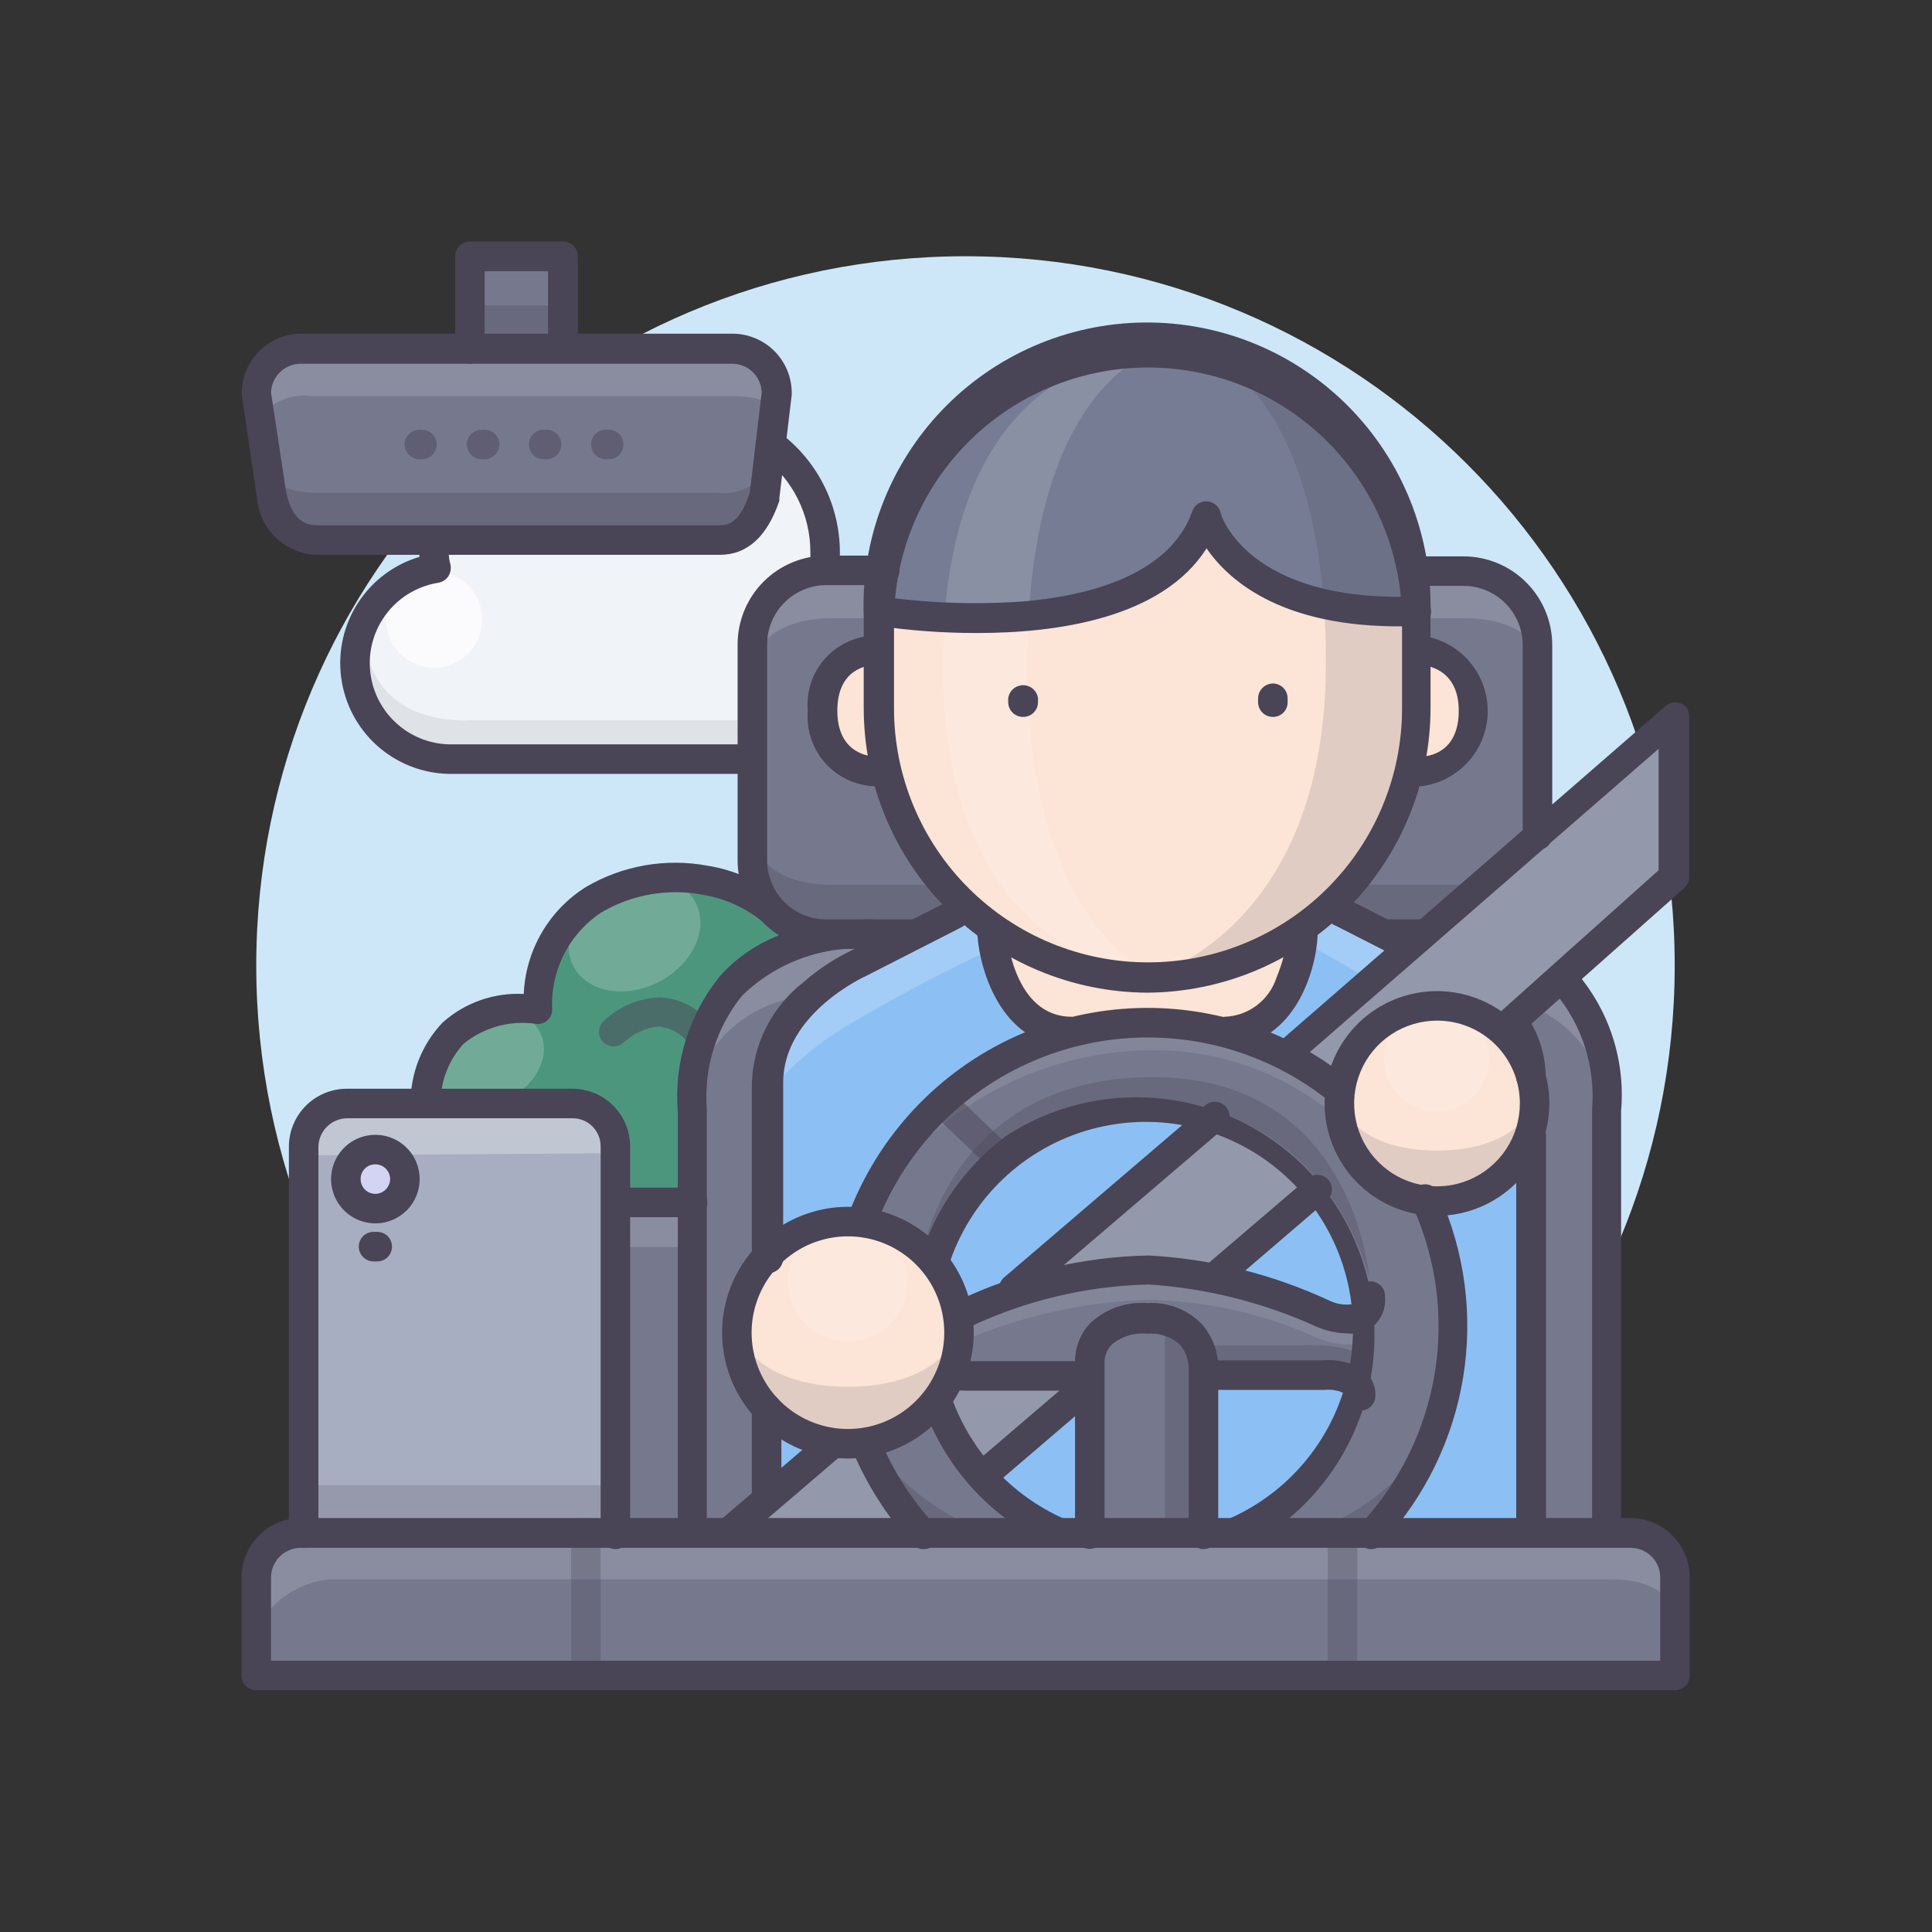 <svg width="80" height="80" viewBox="0 0 80 80" fill="none" xmlns="http://www.w3.org/2000/svg">
<rect x="0" y="0" width="80" height="80" fill="#333333" stroke="none"/>
<g clip-path="url(#clip0_6890_457)">
<path d="M39.979 69.346C56.198 69.346 69.346 56.198 69.346 39.979C69.346 23.759 56.198 10.611 39.979 10.611C23.76 10.611 10.611 23.759 10.611 39.979C10.611 56.198 23.76 69.346 39.979 69.346Z" fill="#CDE7F9"/>
<path d="M17.612 45.694C17.612 45.694 16.915 41.265 22.244 41.63C22.244 41.63 22.126 37.545 25.911 36.655C29.696 35.765 31.583 37.288 31.583 37.288L33.459 38.596V63.481H17.977L17.612 45.694Z" fill="#4D967E"/>
<path d="M36.923 27.863C36.923 28.808 36.548 29.714 35.881 30.384C35.214 31.053 34.308 31.43 33.363 31.433H18.749H18.62C17.631 31.404 16.689 31.008 15.976 30.322C15.263 29.636 14.832 28.708 14.767 27.721C14.701 26.734 15.006 25.758 15.621 24.983C16.236 24.208 17.119 23.691 18.095 23.531C18.035 23.3 18.006 23.062 18.009 22.823C18.008 22.206 18.198 21.603 18.554 21.098C18.909 20.593 19.412 20.21 19.993 20.002C20.575 19.794 21.206 19.772 21.801 19.937C22.396 20.102 22.926 20.448 23.317 20.926C23.813 19.571 24.812 18.461 26.108 17.826C27.403 17.191 28.893 17.08 30.268 17.517C31.642 17.954 32.795 18.905 33.486 20.171C34.176 21.438 34.351 22.922 33.974 24.314C34.802 24.469 35.55 24.908 36.089 25.556C36.627 26.204 36.922 27.02 36.923 27.863Z" fill="#F0F3F7"/>
<g opacity="0.7">
<path d="M22.008 21.044C22.006 21.281 21.934 21.512 21.8 21.708C21.667 21.904 21.479 22.056 21.259 22.145C21.04 22.235 20.799 22.257 20.567 22.209C20.334 22.162 20.121 22.047 19.954 21.878C19.788 21.71 19.674 21.496 19.629 21.263C19.583 21.031 19.608 20.79 19.699 20.571C19.79 20.352 19.944 20.165 20.141 20.034C20.338 19.902 20.57 19.832 20.807 19.832C20.965 19.832 21.121 19.863 21.267 19.924C21.413 19.984 21.545 20.072 21.656 20.184C21.768 20.295 21.856 20.428 21.917 20.573C21.977 20.719 22.008 20.875 22.008 21.033V21.044Z" fill="white"/>
</g>
<g opacity="0.7">
<path d="M19.971 25.654C19.971 26.049 19.854 26.434 19.635 26.762C19.416 27.09 19.104 27.346 18.74 27.497C18.375 27.648 17.974 27.687 17.588 27.61C17.201 27.533 16.845 27.343 16.567 27.064C16.288 26.785 16.098 26.43 16.021 26.043C15.944 25.656 15.983 25.255 16.134 24.891C16.285 24.526 16.541 24.215 16.869 23.996C17.197 23.777 17.582 23.66 17.977 23.66C18.506 23.66 19.013 23.87 19.387 24.244C19.761 24.618 19.971 25.125 19.971 25.654Z" fill="white"/>
</g>
<g opacity="0.7">
<path d="M29.182 20.186C29.182 20.642 29.047 21.087 28.793 21.467C28.54 21.846 28.18 22.141 27.759 22.316C27.337 22.49 26.874 22.536 26.427 22.447C25.98 22.358 25.569 22.138 25.247 21.816C24.924 21.494 24.704 21.083 24.616 20.636C24.527 20.188 24.572 19.725 24.747 19.304C24.921 18.883 25.217 18.522 25.596 18.269C25.975 18.016 26.421 17.881 26.877 17.881C27.488 17.881 28.074 18.123 28.506 18.556C28.939 18.988 29.182 19.575 29.182 20.186Z" fill="white"/>
</g>
<g opacity="0.1">
<path d="M19.36 29.836C14.493 29.836 15.072 25.483 15.072 25.483C13.903 31.68 18.964 31.401 18.964 31.401H33.374C34.227 31.42 35.058 31.127 35.71 30.576C36.362 30.025 36.789 29.254 36.912 28.41C37.288 26.372 35.175 24.625 35.175 24.625C36.033 25.139 38.07 29.825 32.72 29.825H19.36V29.836Z" fill="#494456"/>
</g>
<path d="M25.483 59.857V65.433C25.485 65.668 25.442 65.901 25.354 66.119C25.267 66.338 25.137 66.537 24.973 66.705C24.809 66.873 24.613 67.007 24.397 67.1C24.181 67.193 23.948 67.242 23.713 67.245H14.385C13.906 67.239 13.449 67.046 13.11 66.708C12.771 66.369 12.579 65.911 12.573 65.433V47.473C12.582 46.998 12.776 46.546 13.115 46.213C13.454 45.88 13.91 45.693 14.385 45.693H23.703C24.175 45.693 24.627 45.881 24.961 46.215C25.295 46.548 25.483 47.001 25.483 47.473V59.857Z" fill="#A7AEC1"/>
<path d="M58.817 38.681L58.913 38.788L58.377 39.26L58.302 39.175L57.369 38.703L57.38 38.681H58.817Z" fill="#76798E"/>
<path d="M39.892 54.367H39.774H39.656C39.521 53.579 39.181 52.839 38.67 52.223C39.027 51.061 39.61 49.981 40.385 49.045C41.16 48.108 42.112 47.334 43.186 46.765C44.26 46.197 45.436 45.845 46.646 45.731C47.856 45.617 49.077 45.743 50.239 46.101H50.303V46.219L41.983 53.327V53.499C41.222 53.81 40.503 54.11 39.892 54.367Z" fill="#8CC0F4"/>
<path d="M53.981 38.713L53.863 38.52C54.3 38.225 54.713 37.896 55.096 37.534L57.38 38.692L58.313 39.174L58.388 39.26L53.381 43.549L53.327 43.667C52.513 43.239 51.654 42.905 50.765 42.67C53.563 42.702 53.928 39.046 53.981 38.713Z" fill="#8CC0F4"/>
<path d="M62.645 42.316C63.124 42.983 63.389 43.779 63.406 44.6C63.16 43.708 62.615 42.928 61.863 42.39C61.111 41.851 60.197 41.587 59.274 41.641C58.35 41.695 57.474 42.064 56.789 42.686C56.105 43.308 55.655 44.147 55.514 45.061H55.397C54.754 44.55 54.065 44.102 53.338 43.721L53.392 43.613L58.388 39.271L58.924 38.81L63.727 34.639L69.356 29.739V36.387L64.65 40.558L62.645 42.337V42.316Z" fill="#9398AA"/>
<path d="M58.828 38.681H57.37L55.097 37.523C56.225 36.481 57.125 35.215 57.74 33.807C58.354 32.399 58.67 30.879 58.667 29.342V25.3C58.656 24.747 58.602 24.195 58.506 23.649H58.774H60.618C61.43 23.652 62.207 23.976 62.78 24.551C63.353 25.126 63.674 25.904 63.674 26.716V34.585V34.65L58.871 38.821L58.828 38.681Z" fill="#76798E"/>
<path d="M64.81 40.686C65.441 41.42 65.918 42.272 66.215 43.193C66.511 44.113 66.621 45.084 66.537 46.047V63.513H63.406V46.991H63.352C63.48 46.589 63.546 46.169 63.545 45.747C63.542 45.385 63.491 45.024 63.395 44.675C63.386 43.858 63.123 43.064 62.645 42.402L64.65 40.558L64.81 40.686Z" fill="#76798E"/>
<path d="M63.406 63.395V63.481H56.833C58.504 61.661 59.606 59.392 60.002 56.953C60.399 54.514 60.072 52.013 59.063 49.757H59.492C60.347 49.758 61.181 49.487 61.872 48.984C62.564 48.481 63.078 47.772 63.341 46.959H63.395L63.406 63.395Z" fill="#8CC0F4"/>
<path d="M56.694 53.628C56.694 55.225 54.764 54.367 54.764 54.367C53.385 53.746 51.949 53.261 50.476 52.92L50.529 52.695L54.507 49.296L54.679 49.049C55.757 50.362 56.454 51.946 56.694 53.628Z" fill="#8CC0F4"/>
<path d="M56.319 57.798C55.914 59.04 55.251 60.181 54.373 61.148C53.495 62.114 52.423 62.884 51.226 63.406V63.481H49.832V56.941H54.807C54.807 56.941 56.351 56.844 56.319 57.798Z" fill="#8CC0F4"/>
<path d="M54.668 49.049L54.496 49.296L50.518 52.695V52.931C49.556 52.699 48.57 52.573 47.58 52.556C45.706 52.569 43.847 52.895 42.08 53.52V53.349L50.4 46.23V46.122C52.074 46.67 53.555 47.685 54.668 49.049Z" fill="#9398AA"/>
<path d="M53.853 38.52L53.982 38.714C53.982 39.046 53.553 42.659 50.765 42.713C48.655 42.168 46.442 42.168 44.332 42.713C41.394 42.713 41.115 38.681 41.115 38.681V38.413C42.977 39.734 45.199 40.451 47.481 40.466C49.764 40.481 51.995 39.795 53.874 38.499L53.853 38.52Z" fill="#FCE4D6"/>
<path d="M45.125 57.466V63.481H43.817V63.395C42.592 62.862 41.495 62.073 40.601 61.079L40.761 61.015L44.922 57.466H45.125Z" fill="#8CC0F4"/>
<path d="M45.125 56.941V57.466H44.953L40.793 61.015L40.632 61.08C39.849 60.202 39.241 59.183 38.842 58.077L38.724 58.024C38.992 57.699 39.212 57.338 39.378 56.952L39.549 57.016C39.678 57.005 39.807 57.005 39.935 57.016L45.125 56.941Z" fill="#9398AA"/>
<path d="M41.062 38.681C41.062 38.681 41.351 42.67 44.278 42.723C42.336 43.242 40.544 44.215 39.053 45.563C37.561 46.911 36.412 48.595 35.7 50.475L35.454 50.593H35.1C34.468 50.594 33.843 50.725 33.264 50.978C32.685 51.231 32.164 51.6 31.733 52.062V44.846C31.733 41.533 35.529 39.893 35.529 39.893L37.791 38.735L39.936 37.663L40 37.598C40.34 37.918 40.699 38.219 41.072 38.499L41.062 38.681Z" fill="#8CC0F4"/>
<path d="M36.408 25.311V29.353C36.408 30.889 36.725 32.408 37.34 33.816C37.954 35.224 38.852 36.489 39.978 37.534L39.914 37.598L37.77 38.67H34.146C33.334 38.67 32.556 38.349 31.981 37.776C31.406 37.203 31.082 36.426 31.079 35.615V26.673C31.082 25.86 31.406 25.082 31.98 24.508C32.555 23.933 33.333 23.609 34.146 23.606H36.547C36.457 24.17 36.411 24.74 36.408 25.311Z" fill="#76798E"/>
<path d="M38.231 63.481H30.222V63.406L31.798 62.055L34.468 59.782C34.926 59.852 35.392 59.852 35.851 59.782V59.846C36.432 61.184 37.237 62.413 38.231 63.481Z" fill="#9398AA"/>
<path d="M37.845 38.681L35.582 39.839C35.582 39.839 31.787 41.48 31.787 44.793V52.041C30.991 52.891 30.548 54.012 30.548 55.177C30.548 56.342 30.991 57.463 31.787 58.313V62.002H31.84L30.275 63.352V63.428H28.72V46.015C28.72 46.015 27.895 38.681 36.129 38.681H37.845Z" fill="#76798E"/>
<path d="M34.468 59.739V59.793L31.808 62.066L31.755 62.002V58.313C32.468 59.087 33.426 59.59 34.468 59.739Z" fill="#8CC0F4"/>
<path d="M47.495 54.571C47.795 54.53 48.1 54.555 48.389 54.645C48.679 54.736 48.944 54.889 49.168 55.094C49.391 55.298 49.566 55.55 49.681 55.83C49.796 56.111 49.847 56.413 49.832 56.716V63.46H45.125V56.394C45.125 56.394 45.007 54.571 47.495 54.571Z" fill="#76798E"/>
<path d="M38.681 57.573C38.266 56.182 38.182 54.714 38.435 53.285C38.435 53.285 38.177 55.086 39.893 54.357C42.272 53.23 44.863 52.619 47.495 52.566C49.992 52.718 52.438 53.332 54.711 54.378C54.711 54.378 56.683 55.225 56.641 53.628C56.837 55.028 56.713 56.454 56.276 57.798C56.276 56.844 54.764 56.941 54.764 56.941H49.789V56.737C49.804 56.435 49.753 56.134 49.639 55.855C49.525 55.575 49.35 55.324 49.128 55.12C48.906 54.915 48.642 54.762 48.354 54.671C48.066 54.58 47.762 54.553 47.462 54.593C44.964 54.593 45.082 56.437 45.082 56.437V56.962H39.989C38.831 56.962 38.735 57.595 38.735 57.595L38.681 57.573Z" fill="#76798E"/>
<path d="M60.168 54.936C60.174 58.112 58.983 61.175 56.834 63.513H51.226V63.438C53.081 62.63 54.621 61.237 55.608 59.471C56.596 57.705 56.977 55.663 56.694 53.66C56.467 52.066 55.827 50.559 54.838 49.289C53.85 48.019 52.546 47.028 51.057 46.417C49.568 45.805 47.945 45.593 46.349 45.801C44.752 46.009 43.238 46.631 41.956 47.604C40.674 48.578 39.668 49.869 39.038 51.35C38.409 52.832 38.177 54.452 38.366 56.051C38.555 57.65 39.159 59.171 40.117 60.465C41.075 61.759 42.354 62.78 43.828 63.428V63.503H38.252C36.862 61.991 35.861 60.163 35.337 58.178C34.812 56.192 34.78 54.109 35.242 52.108C35.705 50.107 36.648 48.249 37.991 46.695C39.333 45.141 41.034 43.938 42.947 43.189C44.859 42.441 46.926 42.171 48.966 42.401C51.007 42.632 52.961 43.356 54.658 44.513C56.355 45.669 57.745 47.221 58.707 49.035C59.669 50.85 60.175 52.871 60.179 54.925L60.168 54.936Z" fill="#76798E"/>
<path d="M58.827 26.93C59.428 27.018 59.977 27.32 60.374 27.779C60.772 28.239 60.99 28.826 60.99 29.433C60.99 30.041 60.772 30.628 60.374 31.088C59.977 31.547 59.428 31.849 58.827 31.937" fill="#FCE4D6"/>
<path d="M69.357 69.378V65.315C69.357 64.828 69.164 64.362 68.82 64.018C68.476 63.674 68.01 63.481 67.523 63.481H12.456C12.214 63.48 11.974 63.526 11.751 63.618C11.527 63.709 11.323 63.844 11.152 64.014C10.981 64.185 10.845 64.387 10.752 64.61C10.659 64.834 10.611 65.073 10.611 65.315V69.378H69.357Z" fill="#76798E"/>
<path d="M49.971 21.376C49.971 21.376 50.7 25.59 58.656 25.311V29.353C58.702 30.843 58.449 32.327 57.91 33.717C57.372 35.107 56.56 36.375 55.523 37.445C54.485 38.516 53.243 39.366 51.87 39.947C50.498 40.529 49.022 40.828 47.532 40.828C46.041 40.828 44.566 40.529 43.193 39.947C41.82 39.366 40.578 38.516 39.541 37.445C38.503 36.375 37.691 35.107 37.153 33.717C36.615 32.327 36.361 30.843 36.408 29.353V25.879V25.579V25.311C36.633 25.343 47.944 27.123 49.971 21.376Z" fill="#FCE4D6"/>
<path d="M49.971 21.376C47.944 27.123 36.632 25.343 36.407 25.311C36.419 24.721 36.48 24.133 36.59 23.553C36.66 23.45 36.739 23.353 36.825 23.263C37.039 22.148 37.4 21.067 37.898 20.047C38.868 18.344 40.273 16.928 41.967 15.944C43.662 14.959 45.587 14.44 47.547 14.44C49.507 14.44 51.433 14.959 53.127 15.944C54.822 16.928 56.226 18.344 57.197 20.047C57.554 20.801 57.841 21.587 58.055 22.395C58.269 23.092 58.473 23.778 58.602 24.239V24.528C58.602 24.796 58.602 25.064 58.602 25.343C50.71 25.601 49.971 21.376 49.971 21.376Z" fill="#767C93"/>
<path d="M58.667 24.528H58.602V24.239C58.624 24.346 58.645 24.443 58.667 24.528Z" fill="#FCE4D6"/>
<path d="M58.57 24.207C58.442 23.746 58.238 23.059 58.034 22.363L58.206 22.448C58.375 23.023 58.497 23.611 58.57 24.207Z" fill="#FCE4D6"/>
<g opacity="0.15">
<path d="M47.495 14.707C47.495 14.707 42.541 16.326 42.541 27.455C42.541 38.585 47.967 40.472 47.967 40.472C47.967 40.472 39.035 40.161 39.035 27.605C39.035 14.428 47.495 14.685 47.495 14.685" fill="white"/>
</g>
<g opacity="0.15">
<path d="M54.903 27.466C54.903 38.595 47.537 40.472 47.537 40.472C47.537 40.472 58.827 40.161 58.827 27.605C58.827 26.951 58.827 26.34 58.752 25.761C57.405 25.611 56.081 25.301 54.807 24.839C54.871 25.647 54.903 26.523 54.903 27.466Z" fill="#494456"/>
</g>
<g opacity="0.2">
<path d="M57.306 20.036C56.652 18.584 55.632 17.327 54.346 16.387C53.061 15.447 51.553 14.857 49.972 14.675C49.972 14.675 52.545 15.522 53.971 20.186C54.15 20.767 54.297 21.358 54.411 21.955C54.602 22.9 54.734 23.856 54.807 24.818C56.081 25.28 57.406 25.589 58.753 25.74C58.699 24.954 58.592 24.173 58.431 23.402C58.205 22.236 57.826 21.104 57.306 20.036Z" fill="#494456"/>
</g>
<path d="M36.226 26.93C35.917 26.941 35.613 27.016 35.335 27.151C35.056 27.285 34.808 27.475 34.607 27.71C34.406 27.945 34.255 28.218 34.164 28.514C34.074 28.81 34.046 29.121 34.081 29.428C34.047 29.74 34.078 30.055 34.172 30.355C34.266 30.654 34.422 30.93 34.629 31.166C34.835 31.402 35.089 31.592 35.373 31.725C35.657 31.858 35.966 31.93 36.279 31.937" fill="#FCE4D6"/>
<path d="M35.111 59.782C37.651 59.782 39.71 57.723 39.71 55.182C39.71 52.642 37.651 50.583 35.111 50.583C32.57 50.583 30.511 52.642 30.511 55.182C30.511 57.723 32.57 59.782 35.111 59.782Z" fill="#FCE4D6"/>
<g opacity="0.15">
<path d="M30.511 55.182C30.511 55.182 31.261 57.423 35.11 57.423C38.96 57.423 39.71 55.182 39.71 55.182C39.71 55.182 39.71 59.782 35.11 59.782C30.511 59.782 30.511 55.182 30.511 55.182Z" fill="#494456"/>
</g>
<g opacity="0.15">
<path d="M35.1 55.558C36.474 55.558 37.587 54.444 37.587 53.07C37.587 51.696 36.474 50.583 35.1 50.583C33.726 50.583 32.612 51.696 32.612 53.07C32.612 54.444 33.726 55.558 35.1 55.558Z" fill="white"/>
</g>
<path d="M15.532 50.047C16.207 50.047 16.754 49.499 16.754 48.824C16.754 48.149 16.207 47.602 15.532 47.602C14.857 47.602 14.31 48.149 14.31 48.824C14.31 49.499 14.857 50.047 15.532 50.047Z" fill="#D3D3F4"/>
<path d="M29.804 22.33H13.088C12.069 22.33 11.469 21.558 11.244 20.497L10.611 16.208C10.611 15.966 10.659 15.727 10.752 15.504C10.845 15.281 10.981 15.078 11.152 14.908C11.323 14.737 11.527 14.603 11.751 14.511C11.974 14.42 12.214 14.373 12.456 14.375H30.34C30.581 14.373 30.82 14.42 31.043 14.511C31.266 14.603 31.469 14.738 31.639 14.909C31.81 15.079 31.945 15.282 32.036 15.505C32.128 15.728 32.175 15.967 32.173 16.208L31.669 20.497C31.326 21.548 30.822 22.33 29.804 22.33Z" fill="#76798E"/>
<path d="M19.456 14.45V10.611H23.305V14.45" fill="#76798E"/>
<g opacity="0.3">
<path d="M12.552 47.838C12.518 47.559 12.546 47.277 12.634 47.01C12.722 46.743 12.867 46.499 13.059 46.295C13.251 46.09 13.486 45.931 13.746 45.827C14.007 45.723 14.287 45.677 14.567 45.693H23.831C24.33 45.742 24.79 45.986 25.111 46.371C25.432 46.756 25.588 47.252 25.547 47.752L12.552 47.838Z" fill="white"/>
</g>
<g opacity="0.2">
<path d="M25.44 61.498H12.573V63.395H25.44V61.498Z" fill="#494456"/>
</g>
<g opacity="0.15">
<path d="M10.611 67.48C10.896 66.909 11.321 66.419 11.845 66.055C12.37 65.692 12.978 65.467 13.613 65.4H66.569C66.569 65.4 69.399 65.197 69.378 67.287C69.378 67.287 70.032 63.481 67.523 63.481H13.248C13.248 63.481 9.968 63.074 10.611 67.48Z" fill="white"/>
</g>
<g opacity="0.15">
<path d="M31.208 27.22C31.208 27.22 31.744 25.601 34.425 25.601H36.387L36.558 23.553H33.867C33.44 23.591 33.025 23.72 32.652 23.932C32.278 24.143 31.955 24.433 31.703 24.781C31.451 25.128 31.276 25.526 31.191 25.946C31.105 26.367 31.111 26.801 31.208 27.22Z" fill="white"/>
</g>
<g opacity="0.3">
<path d="M31.208 35.014C31.208 35.014 31.744 36.633 34.425 36.633H39.518L38.445 38.681H33.824C33.4 38.638 32.991 38.504 32.622 38.29C32.254 38.076 31.936 37.785 31.688 37.439C31.441 37.092 31.27 36.696 31.187 36.278C31.104 35.86 31.111 35.429 31.208 35.014Z" fill="#494456"/>
</g>
<g opacity="0.15">
<path d="M63.888 27.22C63.888 27.22 63.352 25.601 60.672 25.601H58.71L58.538 23.553H61.229C61.657 23.591 62.071 23.72 62.445 23.932C62.818 24.143 63.142 24.433 63.394 24.781C63.646 25.128 63.82 25.526 63.906 25.946C63.991 26.367 63.985 26.801 63.888 27.22Z" fill="white"/>
</g>
<g opacity="0.3">
<path d="M59.406 38.488H56.104L55.804 36.633H61.143L59.406 38.488Z" fill="#494456"/>
</g>
<g opacity="0.15">
<path d="M36.698 38.681C36.698 38.681 29.3 37.352 28.656 45.307C28.938 44.157 29.592 43.133 30.518 42.394C31.443 41.655 32.587 41.243 33.771 41.222L36.698 38.681Z" fill="white"/>
</g>
<g opacity="0.15">
<path d="M66.515 45.307C66.473 43.499 65.78 41.767 64.563 40.429C64.22 40.847 63.877 41.276 63.491 41.694C64.237 42.026 64.897 42.525 65.421 43.151C65.945 43.777 66.319 44.515 66.515 45.307Z" fill="white"/>
</g>
<g opacity="0.3">
<path d="M38.23 51.805C38.23 51.805 39.399 44.6 47.741 44.6C56.083 44.6 56.694 52.888 56.694 52.888C56.694 52.888 54.989 45.693 47.537 45.693C45.537 45.588 43.556 46.124 41.882 47.224C40.208 48.323 38.929 49.928 38.23 51.805Z" fill="#494456"/>
</g>
<g opacity="0.1">
<path d="M35.7 50.475C36.92 48.354 38.677 46.591 40.794 45.364C42.912 44.136 45.315 43.488 47.762 43.485C56.243 43.485 59.825 52.062 59.825 52.062C59.825 52.062 57.058 42.327 48.03 42.327C39.003 42.327 35.7 50.475 35.7 50.475Z" fill="white"/>
</g>
<path d="M59.503 49.736C61.736 49.736 63.545 47.926 63.545 45.693C63.545 43.461 61.736 41.651 59.503 41.651C57.271 41.651 55.461 43.461 55.461 45.693C55.461 47.926 57.271 49.736 59.503 49.736Z" fill="#FCE4D6"/>
<g opacity="0.15">
<path d="M55.461 45.693C55.461 45.693 56.136 47.645 59.503 47.645C62.87 47.645 63.545 45.693 63.545 45.693C63.545 45.693 63.545 49.725 59.503 49.725C55.461 49.725 55.461 45.693 55.461 45.693Z" fill="#494456"/>
</g>
<g opacity="0.15">
<path d="M59.492 46.026C60.7 46.026 61.679 45.047 61.679 43.839C61.679 42.63 60.7 41.651 59.492 41.651C58.284 41.651 57.305 42.63 57.305 43.839C57.305 45.047 58.284 46.026 59.492 46.026Z" fill="white"/>
</g>
<g opacity="0.3">
<path d="M35.775 59.46C37.026 61.259 38.779 62.65 40.815 63.46H38.381C37.11 62.437 36.197 61.036 35.775 59.46Z" fill="#494456"/>
</g>
<g opacity="0.3">
<path d="M59.364 59.46C58.11 61.261 56.354 62.653 54.313 63.46H56.747C58.019 62.436 58.935 61.036 59.364 59.46Z" fill="#494456"/>
</g>
<g opacity="0.3">
<path d="M48.234 63.481V54.828C48.234 54.828 49.467 54.828 49.832 55.708H53.981C53.981 55.708 55.997 55.579 56.672 56.351L56.426 57.423C56.237 57.261 56.017 57.14 55.778 57.068C55.54 56.996 55.29 56.975 55.043 57.005H49.896V63.438L48.234 63.481Z" fill="#494456"/>
</g>
<g opacity="0.1">
<path d="M39.774 55.568C42.205 54.509 44.812 53.917 47.462 53.821C49.888 53.852 52.282 54.381 54.495 55.375C55.167 55.684 55.924 55.752 56.64 55.568L56.715 54.432C56.249 54.597 55.751 54.65 55.261 54.587C54.772 54.523 54.303 54.345 53.895 54.067C51.892 53.087 49.692 52.578 47.462 52.577C45.575 52.577 39.699 54.432 39.699 54.432L39.774 55.568Z" fill="white"/>
</g>
<g opacity="0.5">
<path d="M41.458 48.588C41.298 48.587 41.145 48.526 41.029 48.417L38.648 46.133C38.535 46.017 38.472 45.861 38.472 45.699C38.472 45.536 38.535 45.381 38.648 45.265C38.762 45.158 38.911 45.099 39.067 45.099C39.222 45.099 39.371 45.158 39.485 45.265L41.876 47.548C41.988 47.663 42.051 47.817 42.051 47.977C42.051 48.138 41.988 48.292 41.876 48.406C41.821 48.469 41.754 48.519 41.678 48.552C41.602 48.586 41.519 48.602 41.436 48.599L41.458 48.588Z" fill="#494456"/>
</g>
<g opacity="0.3">
<path d="M24.26 69.818C24.179 69.819 24.099 69.805 24.024 69.774C23.949 69.744 23.881 69.699 23.824 69.642C23.767 69.585 23.722 69.517 23.692 69.442C23.662 69.367 23.647 69.287 23.648 69.207V63.481C23.648 63.319 23.713 63.164 23.828 63.049C23.942 62.934 24.098 62.87 24.26 62.87C24.422 62.87 24.577 62.934 24.692 63.049C24.806 63.164 24.871 63.319 24.871 63.481V69.207C24.872 69.287 24.858 69.367 24.827 69.442C24.797 69.517 24.752 69.585 24.695 69.642C24.638 69.699 24.57 69.744 24.495 69.774C24.421 69.805 24.34 69.819 24.26 69.818Z" fill="#494456"/>
</g>
<g opacity="0.3">
<path d="M55.59 69.818C55.509 69.819 55.429 69.805 55.354 69.774C55.279 69.744 55.211 69.699 55.154 69.642C55.097 69.585 55.052 69.517 55.022 69.442C54.992 69.367 54.977 69.287 54.979 69.207V63.481C54.977 63.4 54.992 63.319 55.022 63.244C55.052 63.169 55.097 63.1 55.154 63.042C55.211 62.984 55.279 62.938 55.353 62.907C55.428 62.875 55.509 62.859 55.59 62.859C55.753 62.862 55.908 62.929 56.023 63.045C56.137 63.161 56.201 63.318 56.201 63.481V69.207C56.201 69.369 56.136 69.524 56.022 69.639C55.907 69.753 55.752 69.818 55.59 69.818Z" fill="#494456"/>
</g>
<g opacity="0.3">
<path d="M11.222 19.725C11.222 19.725 11.533 20.4 13.098 20.4H29.674C30.064 20.454 30.462 20.4 30.823 20.243C31.184 20.086 31.495 19.832 31.722 19.51C31.792 19.873 31.778 20.247 31.68 20.604C31.582 20.96 31.403 21.289 31.157 21.565C30.912 21.841 30.605 22.057 30.262 22.195C29.92 22.333 29.549 22.391 29.181 22.362H13.098C13.098 22.362 11.468 22.33 11.222 19.725Z" fill="#494456"/>
</g>
<g opacity="0.15">
<path d="M32.281 17.076C32.281 17.076 31.959 16.401 30.318 16.401H12.874C12.47 16.351 12.06 16.406 11.684 16.562C11.308 16.718 10.979 16.97 10.729 17.291C10.659 16.918 10.678 16.533 10.784 16.168C10.89 15.803 11.082 15.469 11.342 15.191C11.602 14.915 11.924 14.703 12.282 14.574C12.639 14.445 13.022 14.402 13.399 14.45H30.34C30.34 14.45 32.023 14.471 32.281 17.076Z" fill="white"/>
</g>
<g opacity="0.3">
<path d="M23.199 12.648H19.403V14.3H23.199V12.648Z" fill="#494456"/>
</g>
<g opacity="0.2">
<path d="M39.925 37.598L35.539 39.839C35.539 39.839 31.68 41.469 31.744 45.307C32.76 44.1 33.984 43.083 35.357 42.305C37.24 41.19 39.18 40.173 41.169 39.26C41.169 39.26 40.675 37.824 39.925 37.598Z" fill="white"/>
</g>
<g opacity="0.2">
<path d="M55.397 37.609L53.949 38.971L56.833 40.622L58.377 39.26L55.397 37.609Z" fill="white"/>
</g>
<path d="M28.667 49.8H25.515V63.406H28.667V49.8Z" fill="#76798E"/>
<g opacity="0.2">
<path d="M27.296 40.649C28.693 39.92 29.367 38.453 28.802 37.371C28.238 36.29 26.648 36.004 25.252 36.733C23.855 37.462 23.181 38.93 23.746 40.011C24.311 41.093 25.9 41.378 27.296 40.649Z" fill="white"/>
</g>
<g opacity="0.2">
<path d="M21.091 45.482C22.262 44.87 22.826 43.639 22.352 42.731C21.878 41.823 20.545 41.582 19.374 42.193C18.204 42.804 17.639 44.036 18.113 44.944C18.587 45.852 19.921 46.093 21.091 45.482Z" fill="white"/>
</g>
<g opacity="0.5">
<path d="M28.924 43.356C28.839 43.357 28.755 43.339 28.677 43.303C28.599 43.268 28.53 43.217 28.474 43.152C28.328 42.969 28.147 42.817 27.94 42.706C27.734 42.596 27.507 42.529 27.273 42.509C26.729 42.559 26.218 42.793 25.826 43.174C25.71 43.279 25.558 43.336 25.402 43.333C25.245 43.33 25.096 43.267 24.984 43.157C24.873 43.047 24.808 42.898 24.803 42.742C24.798 42.585 24.853 42.433 24.957 42.316C25.591 41.691 26.437 41.328 27.327 41.297C27.732 41.317 28.128 41.422 28.488 41.607C28.849 41.792 29.166 42.052 29.418 42.37C29.475 42.425 29.52 42.492 29.551 42.566C29.582 42.639 29.598 42.719 29.598 42.798C29.598 42.878 29.582 42.957 29.551 43.031C29.52 43.105 29.475 43.171 29.418 43.227C29.308 43.332 29.162 43.39 29.01 43.388L28.924 43.356Z" fill="#494456"/>
</g>
<g opacity="0.5">
<path d="M25.204 19.017H25.086C24.924 19.017 24.768 18.953 24.654 18.838C24.539 18.724 24.475 18.568 24.475 18.406C24.473 18.326 24.488 18.245 24.518 18.171C24.548 18.096 24.593 18.028 24.65 17.971C24.707 17.914 24.775 17.869 24.85 17.838C24.925 17.808 25.005 17.794 25.086 17.795H25.204C25.284 17.794 25.364 17.808 25.439 17.838C25.514 17.869 25.582 17.914 25.639 17.971C25.696 18.028 25.741 18.096 25.771 18.171C25.802 18.245 25.816 18.326 25.815 18.406C25.815 18.568 25.75 18.724 25.636 18.838C25.521 18.953 25.366 19.017 25.204 19.017ZM22.631 19.017H22.513C22.351 19.017 22.195 18.953 22.08 18.838C21.966 18.724 21.901 18.568 21.901 18.406C21.9 18.326 21.915 18.245 21.945 18.171C21.975 18.096 22.02 18.028 22.077 17.971C22.134 17.914 22.202 17.869 22.277 17.838C22.352 17.808 22.432 17.794 22.513 17.795H22.631C22.711 17.794 22.791 17.808 22.866 17.838C22.941 17.869 23.009 17.914 23.066 17.971C23.123 18.028 23.168 18.096 23.198 18.171C23.228 18.245 23.243 18.326 23.242 18.406C23.242 18.568 23.177 18.724 23.063 18.838C22.948 18.953 22.793 19.017 22.631 19.017ZM20.068 19.017H19.939C19.778 19.015 19.624 18.949 19.51 18.835C19.396 18.721 19.331 18.567 19.328 18.406C19.328 18.244 19.392 18.089 19.507 17.974C19.622 17.859 19.777 17.795 19.939 17.795H20.068C20.23 17.795 20.386 17.859 20.5 17.974C20.615 18.089 20.679 18.244 20.679 18.406C20.676 18.567 20.611 18.721 20.497 18.835C20.383 18.949 20.229 19.015 20.068 19.017ZM17.495 19.017H17.377C17.214 19.017 17.057 18.953 16.941 18.839C16.824 18.725 16.758 18.569 16.755 18.406C16.755 18.325 16.771 18.245 16.802 18.17C16.834 18.095 16.88 18.027 16.938 17.97C16.996 17.913 17.064 17.869 17.14 17.838C17.215 17.808 17.296 17.794 17.377 17.795H17.473C17.635 17.795 17.791 17.859 17.905 17.974C18.02 18.089 18.084 18.244 18.084 18.406C18.082 18.567 18.016 18.721 17.902 18.835C17.788 18.949 17.634 19.015 17.473 19.017H17.495Z" fill="#494456"/>
</g>
<g opacity="0.15">
<path d="M28.667 49.8H25.515V51.633H28.667V49.8Z" fill="white"/>
</g>
<path d="M34.114 24.099H34.06C33.981 24.088 33.904 24.06 33.836 24.019C33.767 23.977 33.708 23.922 33.661 23.857C33.614 23.792 33.581 23.718 33.562 23.64C33.544 23.562 33.542 23.481 33.556 23.402C33.556 23.231 33.556 23.059 33.556 22.888C33.56 22.113 33.382 21.348 33.035 20.655C32.689 19.962 32.184 19.361 31.562 18.899C31.498 18.851 31.444 18.79 31.403 18.721C31.363 18.651 31.336 18.574 31.325 18.495C31.314 18.415 31.319 18.334 31.339 18.256C31.36 18.178 31.395 18.105 31.444 18.041C31.492 17.977 31.553 17.923 31.622 17.883C31.692 17.842 31.768 17.816 31.848 17.805C31.928 17.794 32.009 17.799 32.087 17.819C32.164 17.839 32.237 17.875 32.301 17.924C33.157 18.567 33.831 19.42 34.26 20.401C34.688 21.381 34.855 22.456 34.746 23.52C34.738 23.68 34.667 23.831 34.548 23.939C34.43 24.048 34.274 24.105 34.114 24.099Z" fill="#494456"/>
<path d="M31.112 32.044H18.546C17.455 32.013 16.411 31.594 15.601 30.863C14.792 30.132 14.269 29.136 14.127 28.055C13.985 26.973 14.233 25.876 14.827 24.96C15.42 24.045 16.321 23.371 17.366 23.059C17.366 22.984 17.366 22.898 17.366 22.823C17.356 22.663 17.356 22.502 17.366 22.341C17.388 22.18 17.472 22.035 17.601 21.936C17.729 21.838 17.892 21.794 18.052 21.816C18.133 21.825 18.21 21.85 18.28 21.89C18.351 21.93 18.412 21.983 18.461 22.047C18.51 22.111 18.546 22.184 18.566 22.263C18.586 22.341 18.59 22.422 18.578 22.502C18.578 22.609 18.578 22.716 18.578 22.823C18.576 23.012 18.601 23.2 18.653 23.381C18.685 23.547 18.654 23.719 18.567 23.863C18.468 24.004 18.318 24.101 18.149 24.131C17.32 24.263 16.57 24.7 16.047 25.356C15.523 26.012 15.263 26.84 15.318 27.677C15.373 28.515 15.739 29.302 16.344 29.883C16.949 30.465 17.75 30.8 18.589 30.822H31.069C31.231 30.822 31.387 30.886 31.501 31.001C31.616 31.116 31.68 31.271 31.68 31.433C31.682 31.514 31.667 31.594 31.637 31.669C31.606 31.744 31.561 31.811 31.504 31.869C31.447 31.926 31.379 31.971 31.305 32.001C31.23 32.031 31.15 32.046 31.069 32.044H31.112Z" fill="#494456"/>
<path d="M69.357 69.989H10.611C10.449 69.989 10.294 69.925 10.179 69.81C10.064 69.696 10 69.54 10 69.378V65.314C10.003 64.664 10.262 64.041 10.722 63.581C11.182 63.122 11.805 62.862 12.455 62.859H67.523C68.173 62.862 68.794 63.122 69.252 63.582C69.711 64.042 69.968 64.665 69.968 65.314V69.378C69.968 69.54 69.903 69.696 69.789 69.81C69.674 69.925 69.519 69.989 69.357 69.989ZM11.222 68.767H68.746V65.314C68.746 64.99 68.617 64.679 68.388 64.45C68.158 64.221 67.847 64.092 67.523 64.092H12.455C12.13 64.092 11.818 64.221 11.587 64.45C11.356 64.678 11.225 64.989 11.222 65.314V68.767Z" fill="#494456"/>
<path d="M36.258 32.559C35.864 32.55 35.476 32.461 35.118 32.296C34.76 32.131 34.439 31.895 34.176 31.602C33.913 31.308 33.712 30.964 33.587 30.59C33.462 30.216 33.415 29.821 33.449 29.428C33.414 29.039 33.459 28.646 33.582 28.275C33.704 27.904 33.902 27.562 34.162 27.27C34.423 26.979 34.74 26.744 35.095 26.58C35.45 26.416 35.835 26.328 36.226 26.319C36.307 26.317 36.387 26.332 36.462 26.362C36.537 26.393 36.605 26.438 36.662 26.495C36.719 26.552 36.764 26.62 36.794 26.694C36.824 26.769 36.839 26.849 36.837 26.93C36.837 27.092 36.773 27.247 36.658 27.362C36.544 27.477 36.388 27.541 36.226 27.541C35.969 27.541 34.672 27.659 34.672 29.428C34.672 31.197 35.99 31.326 36.258 31.326C36.408 31.346 36.545 31.419 36.645 31.533C36.744 31.646 36.799 31.792 36.799 31.942C36.799 32.093 36.744 32.239 36.645 32.352C36.545 32.466 36.408 32.539 36.258 32.559Z" fill="#494456"/>
<path d="M58.849 32.559C58.7 32.539 58.563 32.466 58.463 32.352C58.364 32.239 58.309 32.093 58.309 31.942C58.309 31.792 58.364 31.646 58.463 31.533C58.563 31.419 58.7 31.346 58.849 31.326C59.107 31.326 60.404 31.208 60.404 29.428C60.404 27.648 58.989 27.541 58.828 27.541C58.666 27.541 58.511 27.477 58.396 27.362C58.281 27.247 58.217 27.092 58.217 26.93C58.215 26.849 58.23 26.769 58.261 26.694C58.291 26.62 58.336 26.552 58.393 26.495C58.45 26.438 58.518 26.393 58.593 26.362C58.667 26.332 58.747 26.317 58.828 26.319C59.593 26.409 60.297 26.776 60.809 27.351C61.321 27.926 61.603 28.669 61.603 29.439C61.603 30.209 61.321 30.952 60.809 31.527C60.297 32.102 59.593 32.469 58.828 32.559H58.849Z" fill="#494456"/>
<path d="M47.494 41.104C44.378 41.087 41.394 39.837 39.196 37.627C36.998 35.417 35.764 32.427 35.765 29.31V25.547C35.704 23.978 35.959 22.413 36.514 20.944C37.069 19.476 37.913 18.133 38.995 16.997C40.078 15.86 41.378 14.952 42.818 14.326C44.258 13.701 45.809 13.37 47.378 13.354C48.948 13.339 50.505 13.638 51.958 14.234C53.41 14.831 54.728 15.713 55.833 16.827C56.938 17.942 57.809 19.267 58.393 20.724C58.978 22.182 59.264 23.741 59.235 25.311V29.321C59.232 32.438 57.996 35.427 55.796 37.635C53.596 39.843 50.611 41.09 47.494 41.104ZM37.019 25.547V29.332C37.019 32.121 38.127 34.797 40.1 36.769C42.072 38.742 44.748 39.85 47.537 39.85C50.327 39.85 53.002 38.742 54.975 36.769C56.947 34.797 58.056 32.121 58.056 29.332V25.547C58.006 22.812 56.894 20.203 54.953 18.275C53.013 16.347 50.398 15.25 47.662 15.218C44.927 15.186 42.287 16.221 40.302 18.103C38.317 19.985 37.143 22.567 37.03 25.3C37.019 25.375 37.019 25.451 37.03 25.525L37.019 25.547Z" fill="#494456"/>
<path d="M40.45 26.212C39.065 26.213 37.682 26.113 36.312 25.911C36.151 25.885 36.008 25.798 35.91 25.668C35.812 25.538 35.768 25.376 35.786 25.214C35.798 25.135 35.826 25.058 35.867 24.989C35.908 24.92 35.963 24.86 36.028 24.812C36.093 24.764 36.166 24.73 36.244 24.71C36.323 24.691 36.404 24.688 36.483 24.7C38.433 24.977 40.406 25.045 42.37 24.904C45.039 24.678 48.428 23.831 49.371 21.172C49.396 21.095 49.437 21.024 49.49 20.963C49.544 20.902 49.609 20.852 49.682 20.817C49.755 20.782 49.835 20.762 49.916 20.759C49.997 20.755 50.078 20.768 50.154 20.797C50.246 20.832 50.33 20.887 50.397 20.96C50.464 21.033 50.513 21.12 50.54 21.215C50.54 21.355 51.709 24.957 58.624 24.7C58.705 24.695 58.785 24.707 58.861 24.735C58.937 24.762 59.007 24.805 59.066 24.86C59.125 24.915 59.172 24.982 59.205 25.055C59.238 25.129 59.255 25.209 59.257 25.289C59.26 25.37 59.247 25.45 59.218 25.525C59.191 25.6 59.148 25.669 59.093 25.728C59.038 25.787 58.972 25.834 58.899 25.867C58.826 25.901 58.747 25.919 58.667 25.922C53.252 26.126 50.915 24.099 49.961 22.705C48.117 25.611 43.753 26.212 40.45 26.212Z" fill="#494456"/>
<path d="M42.359 29.686C42.279 29.686 42.2 29.67 42.125 29.639C42.051 29.608 41.984 29.563 41.927 29.507C41.87 29.45 41.825 29.382 41.795 29.308C41.764 29.234 41.748 29.155 41.748 29.074V28.914C41.768 28.764 41.841 28.627 41.955 28.527C42.068 28.428 42.214 28.373 42.365 28.373C42.515 28.373 42.661 28.428 42.775 28.527C42.888 28.627 42.961 28.764 42.981 28.914V29.074C42.981 29.155 42.965 29.236 42.934 29.311C42.902 29.386 42.856 29.453 42.798 29.51C42.74 29.567 42.672 29.612 42.596 29.642C42.521 29.672 42.44 29.687 42.359 29.686Z" fill="#494456"/>
<path d="M52.706 29.686C52.626 29.686 52.546 29.67 52.472 29.639C52.398 29.608 52.331 29.563 52.274 29.506C52.217 29.45 52.172 29.382 52.141 29.308C52.111 29.234 52.095 29.155 52.095 29.074V28.913C52.097 28.752 52.163 28.598 52.277 28.484C52.391 28.37 52.545 28.305 52.706 28.302C52.786 28.302 52.866 28.318 52.94 28.349C53.014 28.38 53.081 28.425 53.138 28.481C53.195 28.538 53.24 28.605 53.27 28.68C53.301 28.754 53.317 28.833 53.317 28.913V29.074C53.319 29.155 53.304 29.235 53.273 29.31C53.243 29.385 53.198 29.453 53.141 29.51C53.084 29.567 53.016 29.612 52.941 29.642C52.867 29.672 52.786 29.687 52.706 29.686Z" fill="#494456"/>
<path d="M59.503 50.347C58.583 50.347 57.683 50.074 56.918 49.562C56.152 49.051 55.556 48.324 55.204 47.474C54.852 46.624 54.76 45.688 54.939 44.785C55.119 43.883 55.562 43.054 56.212 42.403C56.863 41.752 57.693 41.309 58.595 41.13C59.498 40.95 60.433 41.042 61.284 41.394C62.134 41.746 62.861 42.343 63.372 43.108C63.883 43.873 64.156 44.773 64.156 45.693C64.151 46.926 63.658 48.106 62.787 48.977C61.916 49.849 60.735 50.341 59.503 50.347ZM59.503 42.262C58.824 42.262 58.16 42.464 57.596 42.841C57.031 43.219 56.591 43.755 56.332 44.383C56.073 45.01 56.005 45.701 56.139 46.367C56.272 47.032 56.6 47.644 57.081 48.123C57.562 48.603 58.174 48.929 58.84 49.06C59.506 49.191 60.197 49.121 60.823 48.86C61.45 48.599 61.985 48.157 62.361 47.592C62.737 47.026 62.936 46.362 62.934 45.683C62.934 45.233 62.845 44.787 62.673 44.371C62.5 43.956 62.247 43.578 61.928 43.26C61.61 42.943 61.231 42.691 60.815 42.52C60.399 42.348 59.953 42.261 59.503 42.262Z" fill="#494456"/>
<path d="M35.111 60.393C34.081 60.393 33.073 60.088 32.216 59.515C31.359 58.942 30.691 58.129 30.297 57.176C29.903 56.224 29.799 55.176 30 54.166C30.202 53.155 30.698 52.226 31.427 51.498C32.155 50.769 33.084 50.273 34.095 50.072C35.105 49.87 36.153 49.974 37.105 50.368C38.057 50.763 38.871 51.43 39.444 52.287C40.017 53.144 40.322 54.152 40.322 55.182C40.319 56.563 39.769 57.887 38.793 58.864C37.816 59.84 36.492 60.39 35.111 60.393ZM35.111 51.194C34.322 51.194 33.551 51.428 32.895 51.866C32.239 52.304 31.728 52.927 31.426 53.656C31.124 54.385 31.045 55.187 31.199 55.96C31.353 56.734 31.733 57.445 32.291 58.003C32.849 58.56 33.559 58.94 34.333 59.094C35.107 59.248 35.909 59.169 36.638 58.867C37.366 58.565 37.989 58.054 38.428 57.398C38.866 56.742 39.1 55.971 39.1 55.182C39.1 54.658 38.997 54.14 38.796 53.656C38.596 53.172 38.302 52.732 37.932 52.362C37.561 51.992 37.121 51.698 36.638 51.497C36.154 51.297 35.635 51.194 35.111 51.194Z" fill="#494456"/>
<path d="M56.834 64.146C56.705 64.157 56.576 64.127 56.466 64.06C56.355 63.993 56.269 63.893 56.219 63.774C56.169 63.654 56.158 63.523 56.187 63.397C56.217 63.271 56.285 63.158 56.383 63.074C57.976 61.346 59.028 59.189 59.409 56.87C59.79 54.551 59.484 52.172 58.528 50.025C58.472 49.954 58.434 49.871 58.414 49.783C58.394 49.694 58.395 49.603 58.414 49.515C58.435 49.427 58.474 49.344 58.53 49.273C58.586 49.202 58.656 49.144 58.737 49.104C58.818 49.063 58.907 49.041 58.997 49.039C59.087 49.037 59.177 49.055 59.26 49.092C59.342 49.129 59.416 49.184 59.474 49.252C59.533 49.321 59.576 49.402 59.6 49.489C60.659 51.852 61.002 54.473 60.586 57.028C60.171 59.584 59.015 61.961 57.263 63.867C57.217 63.943 57.154 64.007 57.08 64.055C57.006 64.104 56.922 64.135 56.834 64.146Z" fill="#494456"/>
<path d="M35.7 51.087C35.629 51.096 35.557 51.096 35.486 51.087C35.335 51.027 35.214 50.91 35.148 50.762C35.082 50.614 35.076 50.445 35.132 50.293C35.748 48.666 36.678 47.175 37.869 45.908C39.061 44.64 40.491 43.619 42.077 42.904C43.663 42.189 45.375 41.794 47.114 41.741C48.853 41.688 50.585 41.978 52.212 42.595C53.493 43.077 54.691 43.757 55.761 44.611C55.829 44.659 55.886 44.72 55.928 44.791C55.971 44.862 55.999 44.941 56.011 45.023C56.022 45.105 56.016 45.189 55.994 45.269C55.972 45.349 55.934 45.423 55.883 45.488C55.831 45.553 55.767 45.607 55.694 45.646C55.621 45.685 55.54 45.709 55.458 45.716C55.375 45.723 55.292 45.713 55.213 45.687C55.135 45.661 55.062 45.62 55 45.565C53.764 44.583 52.346 43.855 50.829 43.421C49.311 42.988 47.723 42.857 46.155 43.038C44.586 43.218 43.069 43.705 41.689 44.472C40.31 45.238 39.094 46.269 38.113 47.505C37.342 48.478 36.723 49.563 36.279 50.722C36.229 50.833 36.148 50.926 36.045 50.991C35.942 51.056 35.822 51.089 35.7 51.087Z" fill="#494456"/>
<path d="M38.23 64.146C38.145 64.145 38.061 64.127 37.984 64.091C37.906 64.056 37.837 64.005 37.78 63.942C36.739 62.803 35.901 61.494 35.303 60.072C35.274 59.996 35.26 59.916 35.262 59.835C35.264 59.754 35.282 59.675 35.315 59.601C35.348 59.527 35.395 59.461 35.454 59.405C35.512 59.35 35.582 59.307 35.657 59.278C35.804 59.223 35.967 59.225 36.112 59.285C36.257 59.345 36.374 59.457 36.44 59.6C36.975 60.894 37.734 62.084 38.681 63.117C38.738 63.173 38.784 63.241 38.815 63.316C38.846 63.39 38.862 63.47 38.862 63.551C38.862 63.632 38.846 63.712 38.815 63.786C38.784 63.861 38.738 63.928 38.681 63.985C38.565 64.086 38.416 64.143 38.263 64.146H38.23Z" fill="#494456"/>
<path d="M51.226 64.017C51.086 64.016 50.951 63.968 50.843 63.88C50.735 63.791 50.66 63.669 50.631 63.532C50.602 63.396 50.621 63.253 50.684 63.129C50.748 63.005 50.852 62.906 50.979 62.848C52.281 62.26 53.415 61.356 54.279 60.218C55.143 59.08 55.709 57.744 55.925 56.332C56.142 54.92 56.002 53.476 55.519 52.132C55.036 50.787 54.225 49.585 53.159 48.633C52.093 47.682 50.807 47.012 49.417 46.684C48.026 46.355 46.576 46.38 45.197 46.755C43.819 47.129 42.555 47.843 41.522 48.829C40.489 49.816 39.719 51.045 39.281 52.405C39.234 52.56 39.128 52.69 38.985 52.766C38.842 52.843 38.675 52.859 38.52 52.813C38.444 52.791 38.373 52.754 38.311 52.704C38.249 52.654 38.198 52.592 38.16 52.523C38.122 52.453 38.098 52.376 38.09 52.297C38.082 52.218 38.09 52.138 38.113 52.062C38.73 50.071 39.956 48.324 41.619 47.066C43.718 45.681 46.268 45.15 48.746 45.583C51.224 46.015 53.444 47.378 54.95 49.392C56.456 51.407 57.136 53.921 56.851 56.42C56.565 58.919 55.335 61.215 53.413 62.838C52.801 63.3 52.135 63.685 51.429 63.985C51.364 64.007 51.295 64.018 51.226 64.017Z" fill="#494456"/>
<path d="M43.816 64.006C43.735 64.023 43.651 64.023 43.57 64.006C42.351 63.466 41.254 62.685 40.344 61.71C39.434 60.736 38.73 59.587 38.273 58.335C38.222 58.181 38.234 58.014 38.307 57.869C38.379 57.724 38.506 57.614 38.659 57.562C38.807 57.513 38.969 57.522 39.11 57.588C39.252 57.654 39.363 57.771 39.42 57.916C39.821 59.015 40.439 60.021 41.236 60.876C42.034 61.73 42.995 62.416 44.063 62.891C44.137 62.923 44.204 62.969 44.26 63.026C44.316 63.084 44.36 63.153 44.389 63.228C44.418 63.303 44.431 63.383 44.429 63.463C44.426 63.543 44.408 63.623 44.374 63.696C44.326 63.804 44.248 63.896 44.149 63.96C44.05 64.025 43.935 64.06 43.816 64.06V64.006Z" fill="#494456"/>
<path d="M55.783 55.214C55.347 55.203 54.917 55.109 54.517 54.936C52.323 53.936 49.965 53.344 47.559 53.188C44.993 53.248 42.469 53.848 40.15 54.946L40.022 55C39.946 55.029 39.866 55.043 39.785 55.041C39.704 55.039 39.625 55.021 39.551 54.989C39.477 54.956 39.411 54.908 39.355 54.85C39.3 54.791 39.257 54.722 39.228 54.646C39.175 54.494 39.181 54.327 39.247 54.179C39.313 54.032 39.433 53.915 39.582 53.853H39.678C42.143 52.678 44.829 52.042 47.559 51.987C50.158 52.127 52.705 52.764 55.064 53.863C55.378 54.012 55.731 54.057 56.072 53.992C56.124 53.901 56.142 53.795 56.126 53.692C56.123 53.611 56.136 53.53 56.165 53.454C56.194 53.378 56.237 53.309 56.293 53.25C56.349 53.191 56.416 53.144 56.491 53.111C56.565 53.078 56.645 53.061 56.726 53.059C56.806 53.056 56.886 53.069 56.96 53.098C57.035 53.126 57.103 53.169 57.161 53.224C57.219 53.279 57.265 53.344 57.297 53.417C57.33 53.49 57.347 53.569 57.348 53.649C57.378 53.909 57.339 54.172 57.233 54.411C57.128 54.651 56.96 54.858 56.748 55.011C56.456 55.179 56.118 55.25 55.783 55.214Z" fill="#494456"/>
<path d="M56.319 58.41C56.158 58.404 56.005 58.336 55.893 58.22C55.781 58.104 55.718 57.949 55.718 57.788C55.718 57.788 55.718 57.734 55.718 57.723C55.456 57.582 55.157 57.523 54.861 57.552H49.918C49.757 57.549 49.603 57.484 49.489 57.37C49.375 57.256 49.309 57.102 49.307 56.941C49.307 56.779 49.371 56.623 49.486 56.509C49.6 56.394 49.756 56.33 49.918 56.33H54.807C55.438 56.268 56.068 56.452 56.565 56.844C56.697 56.966 56.8 57.116 56.867 57.283C56.934 57.45 56.963 57.63 56.951 57.809C56.95 57.89 56.932 57.971 56.9 58.045C56.867 58.119 56.82 58.186 56.761 58.242C56.702 58.298 56.633 58.342 56.557 58.37C56.481 58.399 56.4 58.413 56.319 58.41Z" fill="#494456"/>
<path d="M39.55 57.573C39.399 57.569 39.255 57.51 39.146 57.406C39.036 57.302 38.969 57.161 38.957 57.011C38.945 56.861 38.989 56.711 39.081 56.591C39.172 56.471 39.305 56.389 39.453 56.362H39.936H44.954C45.116 56.362 45.271 56.426 45.386 56.541C45.501 56.655 45.565 56.811 45.565 56.973C45.562 57.134 45.497 57.288 45.383 57.402C45.269 57.516 45.115 57.581 44.954 57.584H39.989C39.89 57.574 39.789 57.574 39.689 57.584L39.55 57.573Z" fill="#494456"/>
<path d="M49.832 64.146C49.671 64.143 49.517 64.078 49.403 63.964C49.289 63.85 49.224 63.696 49.221 63.535V56.748C49.236 56.358 49.106 55.976 48.857 55.675C48.672 55.512 48.456 55.387 48.222 55.31C47.988 55.233 47.741 55.204 47.495 55.225C47.234 55.2 46.971 55.227 46.721 55.304C46.471 55.382 46.238 55.508 46.037 55.675C45.843 55.877 45.735 56.146 45.736 56.426V63.524C45.734 63.685 45.669 63.839 45.554 63.953C45.441 64.067 45.287 64.132 45.125 64.135C44.963 64.135 44.808 64.071 44.693 63.956C44.579 63.842 44.514 63.686 44.514 63.524V56.426C44.501 55.828 44.72 55.248 45.125 54.807C45.439 54.507 45.812 54.277 46.22 54.131C46.628 53.985 47.063 53.927 47.495 53.96C47.909 53.932 48.324 53.992 48.713 54.139C49.101 54.285 49.454 54.513 49.746 54.807C50.223 55.338 50.473 56.035 50.444 56.748V63.481C50.449 63.565 50.438 63.65 50.41 63.73C50.382 63.81 50.338 63.883 50.281 63.945C50.224 64.007 50.154 64.057 50.077 64.092C50 64.126 49.917 64.145 49.832 64.146Z" fill="#494456"/>
<path d="M31.744 52.716C31.581 52.713 31.425 52.647 31.311 52.53C31.197 52.414 31.133 52.257 31.133 52.094V44.846C31.161 44.035 31.368 43.239 31.739 42.517C32.11 41.794 32.635 41.162 33.277 40.665C33.887 40.129 34.569 39.682 35.304 39.335L39.303 37.298C39.441 37.251 39.592 37.255 39.728 37.309C39.864 37.364 39.975 37.465 40.043 37.594C40.11 37.724 40.129 37.874 40.095 38.016C40.062 38.158 39.979 38.284 39.861 38.37L35.85 40.418C35.85 40.418 32.43 41.951 32.43 44.825V52.127C32.426 52.211 32.405 52.294 32.368 52.37C32.331 52.446 32.279 52.514 32.214 52.569C32.15 52.625 32.075 52.666 31.994 52.691C31.913 52.717 31.828 52.725 31.744 52.716Z" fill="#494456"/>
<path d="M31.744 62.613C31.583 62.61 31.429 62.544 31.315 62.431C31.201 62.316 31.136 62.163 31.133 62.001V58.313C31.136 58.152 31.201 57.998 31.315 57.884C31.429 57.77 31.583 57.705 31.744 57.702C31.906 57.702 32.062 57.766 32.176 57.881C32.291 57.995 32.355 58.151 32.355 58.313V62.001C32.355 62.163 32.291 62.319 32.176 62.434C32.062 62.548 31.906 62.613 31.744 62.613Z" fill="#494456"/>
<path d="M63.406 45.211C63.243 45.211 63.086 45.147 62.97 45.032C62.853 44.918 62.787 44.763 62.784 44.6C62.774 43.905 62.549 43.231 62.141 42.67C62.055 42.533 62.026 42.367 62.06 42.209C62.094 42.051 62.188 41.913 62.323 41.823C62.453 41.738 62.612 41.706 62.765 41.734C62.919 41.762 63.056 41.847 63.148 41.973C63.7 42.738 64 43.656 64.006 44.6C64.006 44.76 63.943 44.914 63.831 45.028C63.719 45.142 63.566 45.208 63.406 45.211Z" fill="#494456"/>
<path d="M58.313 39.786C58.217 39.786 58.121 39.764 58.035 39.721L55.322 38.338C55.239 38.31 55.162 38.264 55.099 38.203C55.035 38.142 54.985 38.069 54.952 37.987C54.919 37.906 54.905 37.818 54.909 37.73C54.913 37.642 54.937 37.556 54.977 37.478C55.018 37.4 55.075 37.331 55.144 37.277C55.214 37.223 55.294 37.185 55.38 37.165C55.465 37.145 55.554 37.143 55.641 37.161C55.727 37.178 55.808 37.214 55.879 37.266L58.592 38.649C58.716 38.711 58.815 38.813 58.873 38.938C58.932 39.063 58.946 39.205 58.913 39.339C58.881 39.473 58.804 39.593 58.695 39.678C58.586 39.763 58.452 39.808 58.313 39.807V39.786Z" fill="#494456"/>
<path d="M63.406 64.007C63.243 64.007 63.086 63.942 62.97 63.828C62.854 63.714 62.787 63.558 62.784 63.395V46.991C62.804 46.841 62.877 46.704 62.991 46.605C63.104 46.505 63.25 46.45 63.401 46.45C63.551 46.45 63.697 46.505 63.811 46.605C63.924 46.704 63.998 46.841 64.017 46.991V63.395C64.014 63.556 63.949 63.71 63.835 63.824C63.721 63.938 63.567 64.004 63.406 64.007Z" fill="#494456"/>
<path d="M44.364 43.334C41.555 43.334 40.59 40.322 40.472 38.724C40.463 38.562 40.517 38.404 40.623 38.282C40.729 38.16 40.879 38.084 41.04 38.07C41.12 38.064 41.201 38.074 41.277 38.1C41.354 38.125 41.424 38.165 41.485 38.218C41.546 38.271 41.596 38.335 41.631 38.407C41.667 38.48 41.688 38.558 41.694 38.638C41.694 38.788 41.994 42.101 44.374 42.101C44.524 42.121 44.661 42.195 44.761 42.308C44.86 42.421 44.915 42.567 44.915 42.718C44.915 42.869 44.86 43.014 44.761 43.128C44.661 43.241 44.524 43.315 44.374 43.334H44.364Z" fill="#494456"/>
<path d="M50.711 43.335C50.562 43.315 50.425 43.241 50.325 43.128C50.226 43.014 50.171 42.869 50.171 42.718C50.171 42.567 50.226 42.422 50.325 42.308C50.425 42.195 50.562 42.121 50.711 42.102C51.192 42.085 51.656 41.921 52.039 41.631C52.423 41.341 52.708 40.94 52.856 40.483C53.103 39.895 53.263 39.273 53.328 38.638C53.355 38.487 53.438 38.352 53.56 38.259C53.682 38.165 53.834 38.12 53.987 38.132C54.141 38.144 54.284 38.212 54.389 38.324C54.495 38.435 54.556 38.581 54.56 38.735C54.485 40.322 53.52 43.335 50.711 43.335Z" fill="#494456"/>
<path d="M30.222 64.017C30.098 64.016 29.977 63.978 29.875 63.906C29.774 63.835 29.696 63.734 29.653 63.618C29.61 63.502 29.604 63.375 29.634 63.255C29.665 63.135 29.732 63.026 29.825 62.945L34.06 59.321C34.121 59.268 34.191 59.228 34.267 59.202C34.344 59.177 34.424 59.166 34.504 59.172C34.584 59.177 34.663 59.198 34.734 59.234C34.806 59.27 34.871 59.319 34.923 59.38C34.976 59.441 35.017 59.511 35.042 59.587C35.068 59.663 35.078 59.744 35.073 59.824C35.067 59.904 35.046 59.982 35.01 60.054C34.975 60.126 34.925 60.19 34.864 60.243L30.629 63.867C30.515 63.964 30.371 64.017 30.222 64.017Z" fill="#494456"/>
<path d="M41.983 53.96C41.903 53.962 41.823 53.947 41.748 53.916C41.673 53.886 41.605 53.841 41.548 53.784C41.491 53.727 41.446 53.659 41.416 53.584C41.386 53.51 41.371 53.429 41.372 53.349C41.37 53.261 41.389 53.173 41.426 53.094C41.463 53.014 41.518 52.943 41.587 52.888L49.907 45.769C50.031 45.663 50.191 45.611 50.353 45.624C50.515 45.638 50.665 45.714 50.77 45.838C50.875 45.962 50.927 46.122 50.914 46.284C50.901 46.446 50.824 46.596 50.7 46.701L42.38 53.81C42.271 53.907 42.13 53.961 41.983 53.96Z" fill="#494456"/>
<path d="M53.381 44.214C53.218 44.211 53.062 44.144 52.948 44.028C52.834 43.911 52.77 43.755 52.77 43.592C52.772 43.504 52.792 43.419 52.829 43.339C52.866 43.26 52.919 43.189 52.984 43.131L68.938 29.257C69.053 29.144 69.207 29.081 69.367 29.081C69.528 29.081 69.682 29.144 69.796 29.257C69.892 29.37 69.946 29.515 69.946 29.664V36.312C69.947 36.398 69.929 36.485 69.894 36.564C69.859 36.644 69.807 36.715 69.742 36.773L63.063 42.702C62.942 42.81 62.783 42.866 62.621 42.856C62.459 42.847 62.307 42.775 62.2 42.654C62.091 42.533 62.036 42.374 62.045 42.212C62.054 42.05 62.127 41.899 62.248 41.791L68.681 36.033V31.004L53.724 44.01C53.634 44.113 53.514 44.184 53.381 44.214Z" fill="#494456"/>
<path d="M40.794 61.637C40.713 61.637 40.632 61.621 40.557 61.589C40.483 61.558 40.415 61.512 40.358 61.454C40.301 61.396 40.256 61.328 40.226 61.252C40.196 61.177 40.181 61.096 40.183 61.015C40.183 60.927 40.203 60.841 40.24 60.761C40.277 60.682 40.33 60.611 40.397 60.554L44.557 56.994C44.681 56.891 44.841 56.841 45.002 56.855C45.162 56.869 45.311 56.946 45.415 57.069C45.468 57.129 45.509 57.2 45.534 57.276C45.56 57.352 45.57 57.432 45.564 57.512C45.558 57.592 45.536 57.67 45.499 57.741C45.463 57.812 45.412 57.876 45.351 57.927L41.191 61.487C41.081 61.584 40.94 61.638 40.794 61.637Z" fill="#494456"/>
<path d="M50.518 53.306C50.356 53.306 50.201 53.242 50.086 53.127C49.972 53.012 49.907 52.857 49.907 52.695C49.91 52.607 49.93 52.522 49.967 52.442C50.004 52.363 50.056 52.292 50.122 52.234L54.099 48.835C54.158 48.773 54.23 48.724 54.308 48.692C54.387 48.66 54.472 48.644 54.557 48.646C54.643 48.648 54.726 48.668 54.803 48.705C54.881 48.742 54.949 48.794 55.005 48.858C55.06 48.923 55.102 48.999 55.127 49.08C55.151 49.162 55.158 49.248 55.148 49.333C55.137 49.417 55.109 49.499 55.065 49.572C55.021 49.645 54.963 49.708 54.893 49.757L50.915 53.167C50.805 53.261 50.663 53.311 50.518 53.306Z" fill="#494456"/>
<path d="M66.536 64.017C66.374 64.017 66.219 63.953 66.104 63.838C65.99 63.724 65.925 63.568 65.925 63.406V45.919C66.067 44.164 65.508 42.425 64.371 41.083C64.313 41.026 64.268 40.958 64.237 40.884C64.206 40.809 64.189 40.729 64.189 40.649C64.189 40.568 64.206 40.488 64.237 40.413C64.268 40.339 64.313 40.271 64.371 40.214C64.427 40.157 64.493 40.112 64.567 40.081C64.641 40.05 64.72 40.034 64.799 40.034C64.879 40.034 64.958 40.05 65.032 40.081C65.106 40.112 65.172 40.157 65.228 40.214C65.918 41 66.442 41.917 66.768 42.91C67.094 43.903 67.216 44.952 67.126 45.993V63.352C67.133 63.435 67.124 63.519 67.098 63.598C67.072 63.677 67.03 63.75 66.975 63.812C66.919 63.874 66.852 63.924 66.777 63.96C66.701 63.995 66.62 64.014 66.536 64.017Z" fill="#494456"/>
<path d="M28.677 64.017C28.515 64.017 28.36 63.953 28.245 63.838C28.13 63.724 28.066 63.568 28.066 63.406V46.047C27.901 44.016 28.527 41.999 29.814 40.418C31.208 38.853 33.32 38.07 36.086 38.07C36.167 38.069 36.248 38.083 36.323 38.113C36.399 38.144 36.467 38.188 36.525 38.245C36.583 38.302 36.629 38.37 36.66 38.445C36.692 38.52 36.708 38.6 36.708 38.681C36.705 38.844 36.638 39 36.522 39.114C36.406 39.228 36.249 39.292 36.086 39.292C35.106 39.214 34.12 39.347 33.195 39.681C32.27 40.016 31.428 40.545 30.725 41.233C29.66 42.552 29.139 44.228 29.267 45.919V63.385C29.27 63.546 29.21 63.702 29.1 63.82C28.99 63.938 28.838 64.009 28.677 64.017Z" fill="#494456"/>
<path d="M37.845 39.292H34.221C33.738 39.294 33.26 39.2 32.814 39.016C32.368 38.833 31.962 38.563 31.621 38.222C31.279 37.882 31.008 37.477 30.823 37.031C30.638 36.586 30.543 36.108 30.543 35.626V26.683C30.543 25.708 30.93 24.773 31.62 24.083C32.31 23.393 33.245 23.006 34.221 23.006H36.633C36.795 23.006 36.951 23.07 37.065 23.185C37.18 23.299 37.244 23.455 37.244 23.617C37.246 23.698 37.231 23.778 37.201 23.852C37.17 23.927 37.126 23.995 37.068 24.052C37.011 24.109 36.943 24.154 36.869 24.184C36.794 24.215 36.714 24.23 36.633 24.228H34.221C33.569 24.228 32.945 24.487 32.484 24.947C32.024 25.408 31.765 26.032 31.765 26.683V35.626C31.765 35.947 31.829 36.266 31.952 36.563C32.076 36.861 32.257 37.131 32.485 37.358C32.713 37.585 32.984 37.765 33.282 37.887C33.58 38.009 33.899 38.072 34.221 38.07H37.845C38.006 38.073 38.16 38.138 38.274 38.252C38.388 38.366 38.453 38.52 38.456 38.681C38.456 38.843 38.391 38.999 38.277 39.113C38.162 39.228 38.007 39.292 37.845 39.292Z" fill="#494456"/>
<path d="M58.827 39.292H57.38C57.299 39.294 57.219 39.279 57.144 39.249C57.069 39.219 57.002 39.174 56.944 39.117C56.887 39.06 56.842 38.992 56.812 38.917C56.782 38.842 56.767 38.762 56.769 38.681C56.769 38.519 56.833 38.364 56.948 38.249C57.062 38.134 57.218 38.07 57.38 38.07H58.827C58.989 38.073 59.142 38.138 59.256 38.252C59.37 38.366 59.436 38.52 59.438 38.681C59.438 38.843 59.374 38.999 59.259 39.113C59.145 39.228 58.989 39.292 58.827 39.292Z" fill="#494456"/>
<path d="M63.663 35.197C63.501 35.197 63.346 35.132 63.231 35.018C63.117 34.903 63.052 34.748 63.052 34.585V26.715C63.052 26.066 62.795 25.443 62.337 24.983C61.879 24.523 61.257 24.263 60.608 24.26H58.753C58.591 24.26 58.435 24.196 58.321 24.081C58.206 23.967 58.142 23.811 58.142 23.649C58.144 23.488 58.21 23.334 58.324 23.22C58.438 23.106 58.592 23.041 58.753 23.038H60.608C61.581 23.041 62.514 23.429 63.201 24.119C63.889 24.808 64.275 25.742 64.275 26.715V34.585C64.276 34.666 64.261 34.746 64.231 34.821C64.201 34.896 64.156 34.964 64.099 35.021C64.042 35.078 63.974 35.123 63.899 35.153C63.824 35.183 63.744 35.198 63.663 35.197Z" fill="#494456"/>
<path d="M29.803 22.974H13.088C12.467 22.95 11.876 22.7 11.426 22.272C10.976 21.844 10.698 21.266 10.643 20.647L10.011 16.358C10.011 16.358 10.011 16.305 10.011 16.272C10.014 15.622 10.273 14.999 10.733 14.539C11.193 14.079 11.816 13.82 12.466 13.817H30.34C30.989 13.82 31.611 14.08 32.069 14.54C32.527 15 32.784 15.623 32.784 16.272V16.347L32.27 20.636C32.276 20.672 32.276 20.708 32.27 20.743C31.766 22.212 30.951 22.974 29.803 22.974ZM11.855 20.411C11.984 21.022 12.305 21.751 13.088 21.751H29.803C30.211 21.751 30.661 21.59 31.047 20.4L31.54 16.251C31.532 15.932 31.4 15.63 31.171 15.407C30.943 15.185 30.637 15.061 30.318 15.061H12.455C12.136 15.06 11.828 15.185 11.598 15.407C11.368 15.629 11.233 15.931 11.222 16.251L11.855 20.411Z" fill="#494456"/>
<path d="M19.457 15.061C19.296 15.058 19.142 14.993 19.028 14.879C18.914 14.765 18.849 14.611 18.846 14.45V10.611C18.846 10.449 18.91 10.294 19.025 10.179C19.139 10.064 19.295 10 19.457 10H23.317C23.479 10 23.634 10.064 23.749 10.179C23.863 10.294 23.928 10.449 23.928 10.611V14.45C23.908 14.599 23.835 14.736 23.721 14.836C23.608 14.935 23.462 14.99 23.311 14.99C23.161 14.99 23.015 14.935 22.901 14.836C22.788 14.736 22.715 14.599 22.695 14.45V11.233H20.068V14.45C20.068 14.612 20.004 14.767 19.889 14.882C19.774 14.996 19.619 15.061 19.457 15.061Z" fill="#494456"/>
<path d="M25.482 64.146C25.321 64.143 25.167 64.078 25.053 63.964C24.939 63.85 24.874 63.696 24.871 63.535V47.473C24.872 47.32 24.844 47.169 24.786 47.027C24.729 46.885 24.643 46.756 24.536 46.648C24.428 46.539 24.3 46.453 24.159 46.394C24.018 46.335 23.866 46.305 23.713 46.305H14.385C14.072 46.304 13.771 46.427 13.547 46.645C13.323 46.863 13.193 47.16 13.184 47.473V63.481C13.184 63.643 13.12 63.799 13.005 63.913C12.891 64.028 12.735 64.092 12.573 64.092C12.411 64.092 12.255 64.028 12.141 63.913C12.026 63.799 11.962 63.643 11.962 63.481V47.473C11.963 47.157 12.027 46.844 12.15 46.553C12.273 46.261 12.452 45.996 12.677 45.774C12.902 45.552 13.169 45.377 13.462 45.258C13.755 45.139 14.069 45.079 14.385 45.082H23.702C24.337 45.082 24.945 45.334 25.393 45.783C25.841 46.231 26.093 46.839 26.093 47.473V63.481C26.101 63.566 26.091 63.651 26.063 63.731C26.036 63.812 25.992 63.886 25.935 63.948C25.877 64.011 25.807 64.061 25.729 64.095C25.651 64.129 25.567 64.146 25.482 64.146Z" fill="#494456"/>
<path d="M15.543 50.658C15.181 50.658 14.826 50.55 14.525 50.349C14.223 50.147 13.988 49.861 13.85 49.526C13.711 49.191 13.674 48.822 13.745 48.467C13.816 48.111 13.991 47.784 14.247 47.528C14.503 47.271 14.83 47.097 15.186 47.026C15.541 46.955 15.91 46.992 16.245 47.13C16.58 47.269 16.866 47.504 17.068 47.806C17.269 48.107 17.377 48.462 17.377 48.824C17.377 49.31 17.184 49.777 16.84 50.121C16.496 50.464 16.03 50.658 15.543 50.658ZM15.543 48.213C15.463 48.212 15.383 48.226 15.308 48.257C15.233 48.287 15.165 48.332 15.108 48.389C15.051 48.446 15.006 48.514 14.976 48.589C14.946 48.663 14.931 48.744 14.932 48.824C14.932 48.986 14.997 49.142 15.111 49.256C15.226 49.371 15.381 49.435 15.543 49.435C15.705 49.433 15.858 49.367 15.973 49.253C16.087 49.139 16.152 48.985 16.155 48.824C16.155 48.662 16.09 48.507 15.976 48.392C15.861 48.277 15.706 48.213 15.543 48.213Z" fill="#494456"/>
<path d="M15.619 52.234H15.469C15.307 52.234 15.151 52.169 15.037 52.055C14.922 51.94 14.857 51.785 14.857 51.623C14.856 51.542 14.871 51.462 14.901 51.387C14.931 51.312 14.976 51.244 15.033 51.187C15.09 51.13 15.158 51.085 15.233 51.055C15.308 51.025 15.388 51.01 15.469 51.011H15.619C15.699 51.01 15.78 51.025 15.854 51.055C15.929 51.085 15.997 51.13 16.054 51.187C16.111 51.244 16.156 51.312 16.186 51.387C16.217 51.462 16.231 51.542 16.23 51.623C16.23 51.785 16.166 51.94 16.051 52.055C15.936 52.169 15.781 52.234 15.619 52.234Z" fill="#494456"/>
<path d="M17.613 46.304C17.454 46.305 17.302 46.243 17.188 46.133C17.074 46.023 17.007 45.873 17.001 45.715C16.987 44.464 17.46 43.256 18.32 42.348C18.776 41.938 19.307 41.622 19.885 41.418C20.463 41.214 21.075 41.126 21.687 41.158C21.725 40.267 21.98 39.398 22.428 38.627C22.876 37.855 23.505 37.205 24.26 36.73C25.785 35.834 27.583 35.522 29.321 35.851C30.382 36.023 31.382 36.462 32.227 37.127C32.339 37.233 32.406 37.377 32.416 37.532C32.426 37.686 32.377 37.838 32.279 37.957C32.181 38.077 32.042 38.155 31.889 38.176C31.736 38.197 31.581 38.159 31.454 38.07C30.768 37.542 29.961 37.192 29.106 37.051C27.663 36.776 26.169 37.035 24.903 37.781C24.24 38.218 23.703 38.821 23.346 39.53C22.988 40.239 22.823 41.03 22.866 41.823C22.863 41.903 22.845 41.981 22.811 42.053C22.778 42.126 22.73 42.191 22.672 42.245C22.613 42.299 22.544 42.341 22.468 42.367C22.393 42.394 22.313 42.406 22.234 42.402C21.697 42.317 21.148 42.347 20.623 42.489C20.098 42.631 19.609 42.883 19.189 43.227C18.582 43.893 18.245 44.761 18.245 45.661C18.248 45.824 18.189 45.981 18.079 46.101C17.969 46.221 17.817 46.294 17.655 46.304H17.613Z" fill="#494456"/>
<path d="M28.678 50.4H25.525C25.445 50.402 25.364 50.387 25.29 50.357C25.215 50.327 25.147 50.282 25.09 50.224C25.033 50.167 24.988 50.099 24.958 50.025C24.927 49.95 24.913 49.87 24.914 49.789C24.914 49.627 24.979 49.472 25.093 49.357C25.208 49.242 25.363 49.178 25.525 49.178H28.678C28.84 49.178 28.995 49.242 29.11 49.357C29.224 49.472 29.289 49.627 29.289 49.789C29.29 49.87 29.275 49.95 29.245 50.025C29.215 50.099 29.17 50.167 29.113 50.224C29.056 50.282 28.988 50.327 28.913 50.357C28.838 50.387 28.758 50.402 28.678 50.4Z" fill="#494456"/>
</g>
<defs>
<clipPath id="clip0_6890_457">
<rect width="59.968" height="60" fill="white" transform="translate(10 10)"/>
</clipPath>
</defs>
</svg>
